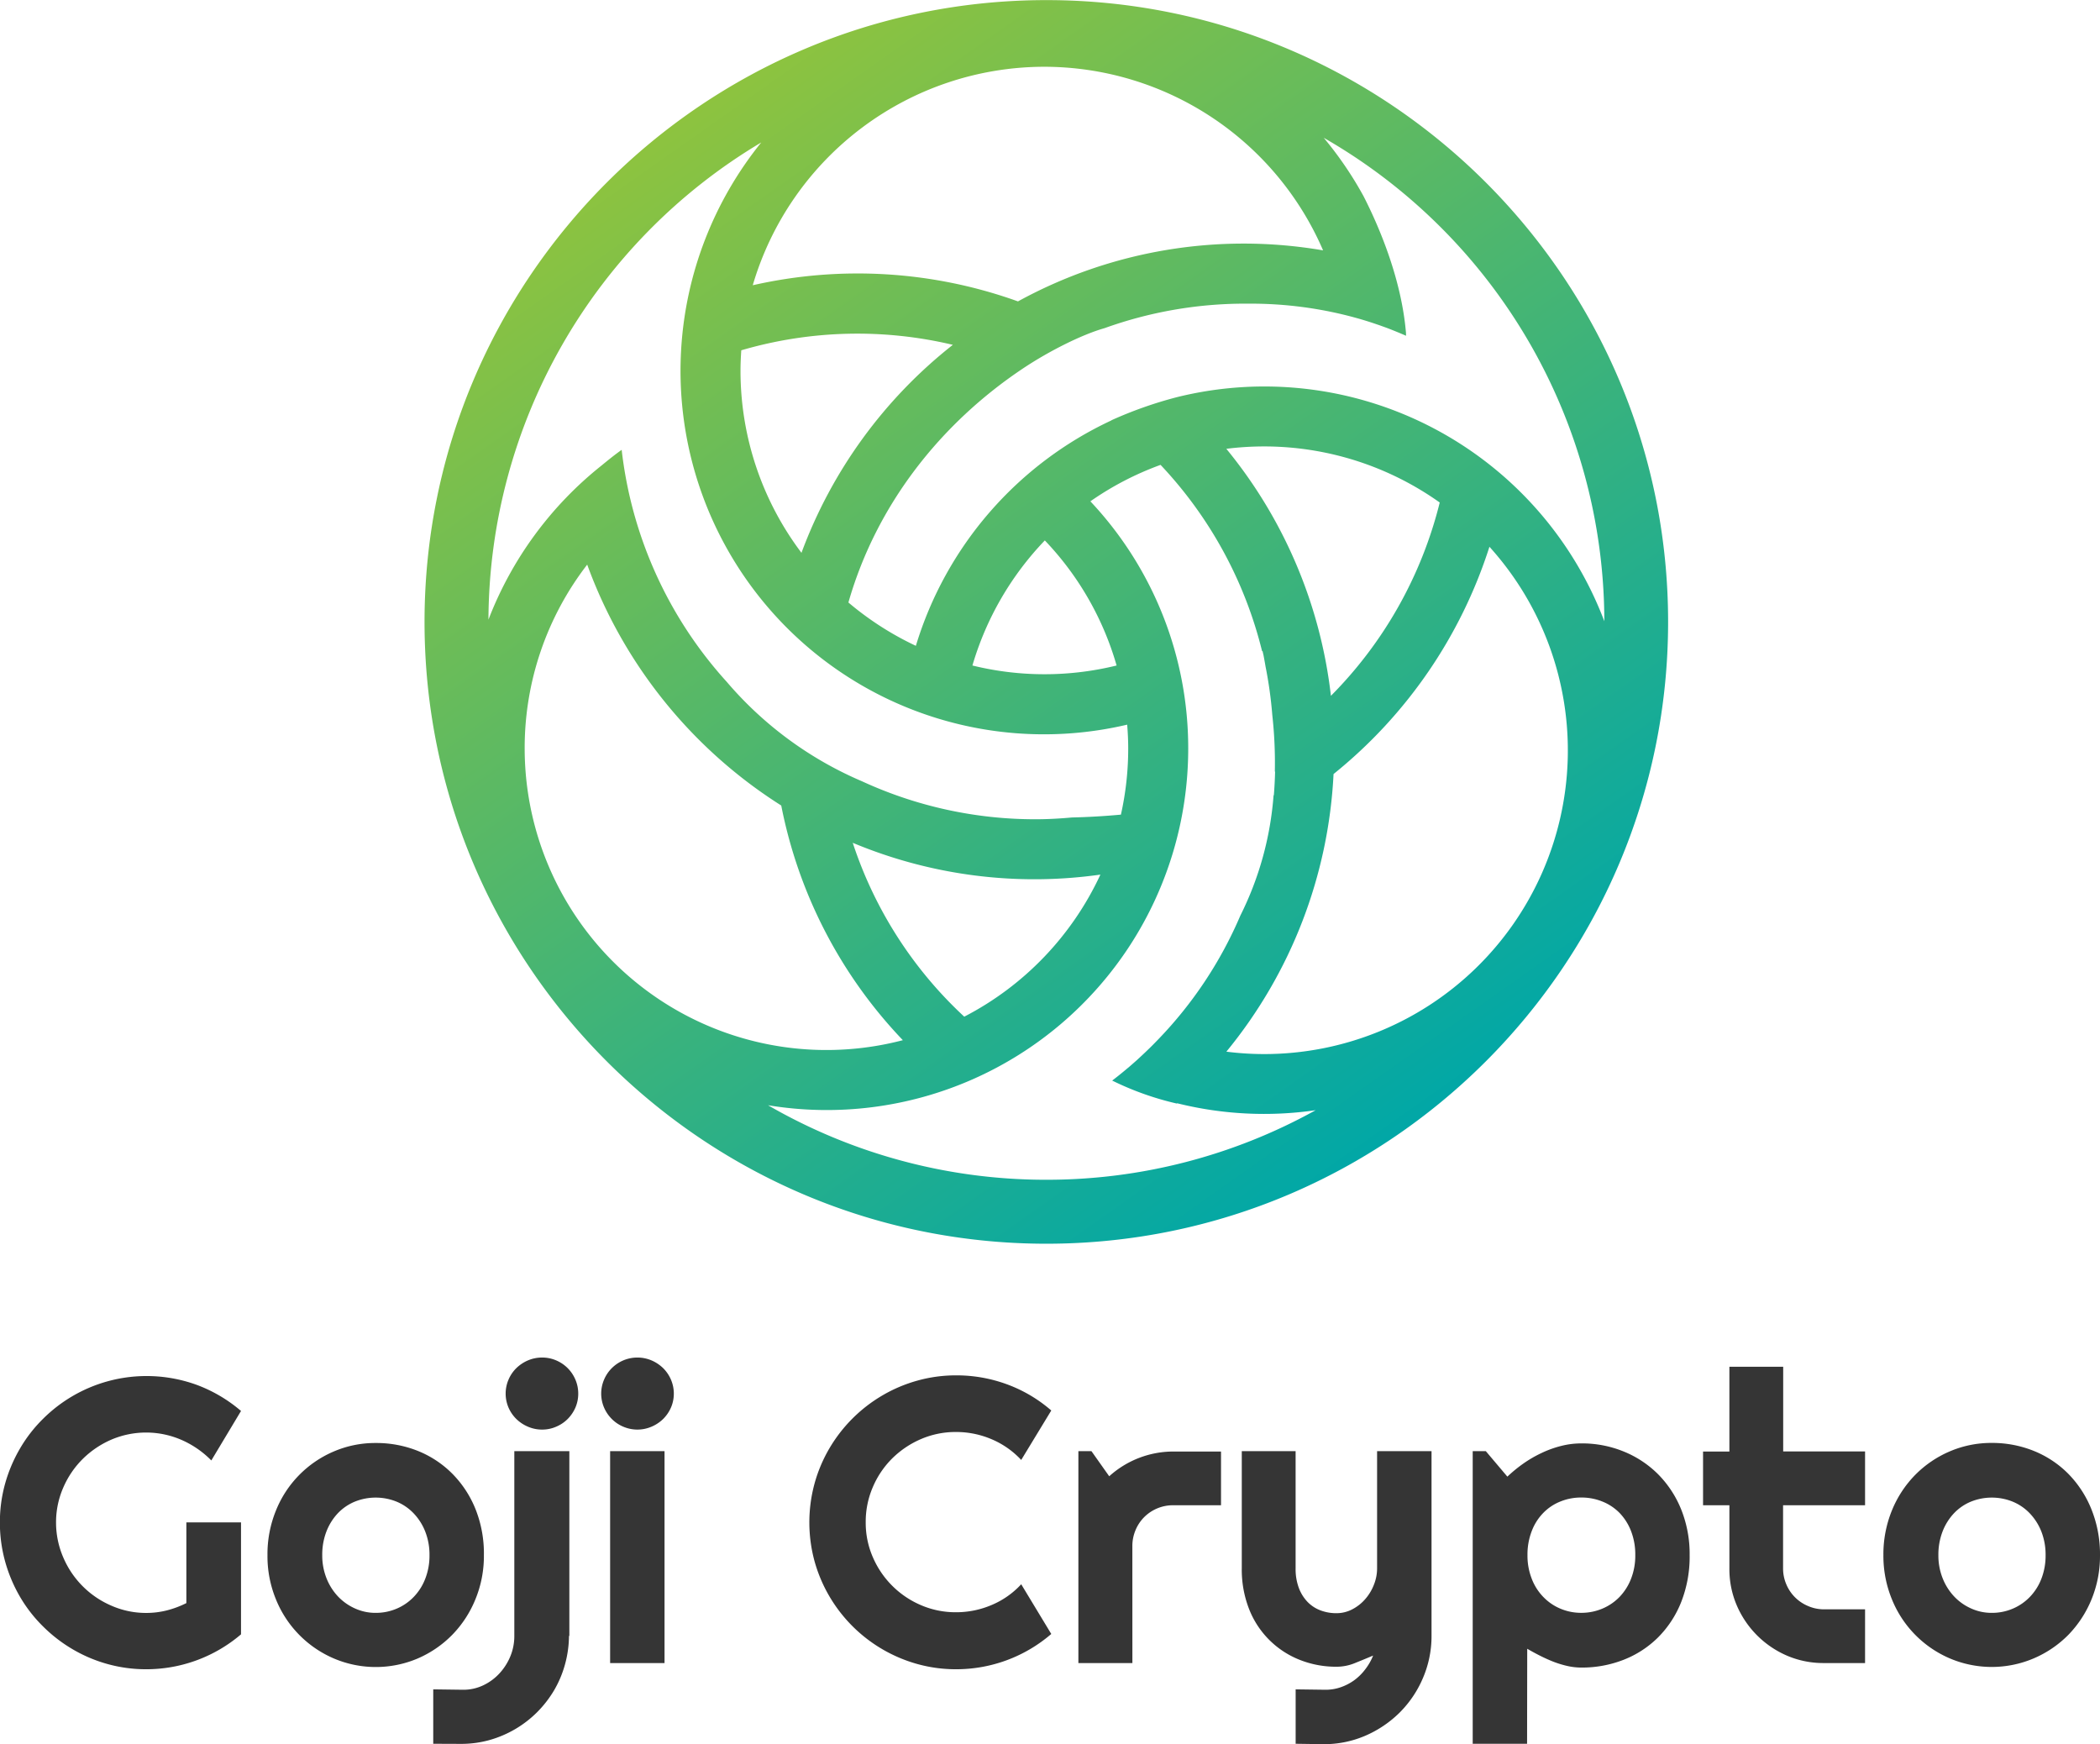 <svg id="Layer_1" data-name="Layer 1" xmlns="http://www.w3.org/2000/svg" xmlns:xlink="http://www.w3.org/1999/xlink" viewBox="0 0 576.28 478.59"><defs><style>.cls-1{fill:url(#linear-gradient);}.cls-2{fill:#353535;}</style><linearGradient id="linear-gradient" x1="200.7" y1="91.18" x2="398.65" y2="372" gradientUnits="userSpaceOnUse"><stop offset="0" stop-color="#8dc33f"/><stop offset="1" stop-color="#00a7a7"/></linearGradient></defs><path class="cls-1" d="M299,60c-94.09,0-170.64,76.55-170.64,170.63S204.89,401.24,299,401.24,469.62,324.69,469.62,230.6,393.07,60,299,60Zm17.87,115.32a100.34,100.34,0,0,0-53.68,61.86,83.85,83.85,0,0,1-18.51-11.89c7.67-26.82,25.3-49.15,48-64.28,7.11-4.73,16.06-9.23,22.3-11a113.92,113.92,0,0,1,38.3-6.72l1.74,0a108.76,108.76,0,0,1,25.46,3c.87.21,1.74.43,2.63.67l.37.1c2,.54,4,1.15,6,1.84l1,.34,2,.72q2.61,1,5.23,2.14c0-.17,0-.34-.05-.51l.05,0c-1.2-15.2-7.62-29.88-11.68-37.81a99.75,99.75,0,0,0-10.91-16,153.18,153.18,0,0,1,77,132.66,99.77,99.77,0,0,0-117.22-61.51A111.89,111.89,0,0,0,316.85,175.29Zm90.07,22.58a114.3,114.3,0,0,1-29.85,53,130.21,130.21,0,0,0-28.7-67.78,83.14,83.14,0,0,1,58.55,14.73ZM298.58,208.26a82.67,82.67,0,0,1,19.7,34.32,82.92,82.92,0,0,1-39.57,0A83.45,83.45,0,0,1,298.58,208.26Zm-66.78,3.4a82.86,82.86,0,0,1-16.73-50c0-1.87.09-3.73.21-5.57a113.34,113.34,0,0,1,58.06-1.5A130,130,0,0,0,231.8,211.66ZM298.43,78.29a83.42,83.42,0,0,1,76.51,50.38,128.81,128.81,0,0,0-83.73,14,130.06,130.06,0,0,0-72.78-4.43A83.48,83.48,0,0,1,298.43,78.29ZM220.76,99.06A99.73,99.73,0,0,0,321.18,258.81c.17,2.14.28,4.3.28,6.48a82.76,82.76,0,0,1-2,18.21c-4.63.43-9.1.68-13.43.78-3.31.3-6.65.49-10,.49a113.47,113.47,0,0,1-47.64-10.43,100.69,100.69,0,0,1-37.1-27.28,113.92,113.92,0,0,1-28.83-63.66c-2,1.42-3.79,2.88-5.57,4.34A99.81,99.81,0,0,0,145.9,230,153.15,153.15,0,0,1,220.76,99.06Zm93.08,200.88a83.4,83.4,0,0,1-37.37,39,113.14,113.14,0,0,1-30.6-47.71,129.15,129.15,0,0,0,68,8.72Zm-158-34.65A82.32,82.32,0,0,1,173,214.9,131.47,131.47,0,0,0,226.25,281a129,129,0,0,0,33.37,64.39,82.81,82.81,0,0,1-103.78-80.11ZM299,383.69a152.2,152.2,0,0,1-76.38-20.45,99.18,99.18,0,0,0,115.31-97.95,98.81,98.81,0,0,0-26.85-67.76,83,83,0,0,1,19.26-10,114.16,114.16,0,0,1,27.87,51.16l.11-.11c.09.37.17.76.27,1.17.19,1,.39,2.08.56,3.11A114.35,114.35,0,0,1,361,256.15a119.21,119.21,0,0,1,.7,15.54h.07c-.05,2.13-.17,4.3-.34,6.5l-.08,0a88.3,88.3,0,0,1-9.11,33,112.45,112.45,0,0,1-22.5,33.94l-.67.69c-.77.8-1.52,1.55-2.28,2.27l-.6.58c-.66.63-1.31,1.23-1.94,1.81l-.42.39c-.75.67-1.48,1.3-2.18,1.91l-.44.36c-1.51,1.28-2.92,2.4-4.18,3.36l.1,0a81.18,81.18,0,0,0,17.68,6.28l.09-.08a98.58,98.58,0,0,0,38,1.9A152.09,152.09,0,0,1,299,383.69Zm59.77-34.49a82.73,82.73,0,0,1-10.37-.66,130.15,130.15,0,0,0,29.41-76.18A131.33,131.33,0,0,0,420.59,210a83.32,83.32,0,0,1-61.84,139.2Z" transform="translate(-11.86 -59.97)"/><path class="cls-2" d="M78,508.42A40,40,0,0,1,52,518a39.31,39.31,0,0,1-10.67-1.44,39.76,39.76,0,0,1-9.58-4.07,40.67,40.67,0,0,1-8.14-6.3,39.07,39.07,0,0,1-6.3-8.14,41,41,0,0,1-4.05-9.64,39.9,39.9,0,0,1-1.43-10.69,39.37,39.37,0,0,1,1.43-10.64,40.87,40.87,0,0,1,4.05-9.58,38.87,38.87,0,0,1,6.3-8.15A40.29,40.29,0,0,1,41.36,439a40.31,40.31,0,0,1,24.57,1A40.19,40.19,0,0,1,78,447.13l-8.15,13.58a26.07,26.07,0,0,0-8.14-5.62,24.34,24.34,0,0,0-19.3-.09,25.64,25.64,0,0,0-7.85,5.3,25.1,25.1,0,0,0-5.32,7.81,23.77,23.77,0,0,0-2,9.59,24.11,24.11,0,0,0,2,9.66,25.08,25.08,0,0,0,13.17,13.19,23.56,23.56,0,0,0,9.58,2,23.08,23.08,0,0,0,5.71-.71A26.75,26.75,0,0,0,63,499.85V477.7H78Z" transform="translate(-11.86 -59.97)"/><path class="cls-2" d="M144.65,486.71a31.18,31.18,0,0,1-2.34,12.13,30.26,30.26,0,0,1-6.35,9.72,29.79,29.79,0,0,1-9.41,6.46,29.4,29.4,0,0,1-23.13,0,29.75,29.75,0,0,1-15.83-16.18,31.17,31.17,0,0,1-2.33-12.13,31.7,31.7,0,0,1,2.33-12.27,29.57,29.57,0,0,1,15.83-16.18A28.84,28.84,0,0,1,115,455.92a30.62,30.62,0,0,1,11.6,2.2,28.12,28.12,0,0,1,9.41,6.25,29.31,29.31,0,0,1,6.35,9.72A32.8,32.8,0,0,1,144.65,486.71Zm-14.93,0a17.24,17.24,0,0,0-1.17-6.49,15.28,15.28,0,0,0-3.18-5,13.67,13.67,0,0,0-4.69-3.21,15.32,15.32,0,0,0-11.45,0,13.63,13.63,0,0,0-4.68,3.21,15.3,15.3,0,0,0-3.12,5,17.65,17.65,0,0,0-1.14,6.49,16.85,16.85,0,0,0,1.14,6.25,15.58,15.58,0,0,0,3.12,5,14.57,14.57,0,0,0,4.68,3.34,13.58,13.58,0,0,0,5.72,1.23,14.51,14.51,0,0,0,5.73-1.14,14.1,14.1,0,0,0,4.69-3.21,14.77,14.77,0,0,0,3.18-5A17.27,17.27,0,0,0,129.72,486.71Z" transform="translate(-11.86 -59.97)"/><path class="cls-2" d="M130.75,538.45V523.52l8.2.11a12.62,12.62,0,0,0,5.54-1.23,14.43,14.43,0,0,0,4.42-3.25,15.74,15.74,0,0,0,3-4.7,14.54,14.54,0,0,0,1.09-5.59V458.15H168.1v50.71H168a30.21,30.21,0,0,1-1.11,7.87,29.38,29.38,0,0,1-3,7.09,30.61,30.61,0,0,1-4.67,6,30,30,0,0,1-13,7.6,28.82,28.82,0,0,1-7.85,1.06Zm39.79-96.09a9.57,9.57,0,0,1-.78,3.85,10.26,10.26,0,0,1-2.12,3.12,9.91,9.91,0,0,1-3.14,2.11,9.51,9.51,0,0,1-3.84.8,9.69,9.69,0,0,1-3.93-.8,10.33,10.33,0,0,1-3.18-2.11,10,10,0,0,1-2.14-3.12,9.73,9.73,0,0,1,0-7.68,9.76,9.76,0,0,1,2.14-3.15,10.54,10.54,0,0,1,3.18-2.12,9.85,9.85,0,0,1,3.93-.79,9.67,9.67,0,0,1,3.84.79,9.92,9.92,0,0,1,5.26,5.27A9.65,9.65,0,0,1,170.54,442.36Z" transform="translate(-11.86 -59.97)"/><path class="cls-2" d="M196.77,442.36a9.57,9.57,0,0,1-.79,3.85,10.14,10.14,0,0,1-2.14,3.12,10.33,10.33,0,0,1-3.18,2.11,9.83,9.83,0,0,1-7.77,0,9.8,9.8,0,0,1-3.14-2.11,10.08,10.08,0,0,1-2.12-3.12,9.73,9.73,0,0,1,0-7.68,9.87,9.87,0,0,1,2.12-3.15,10,10,0,0,1,3.14-2.12,9.95,9.95,0,0,1,7.77,0,10.54,10.54,0,0,1,3.18,2.12,9.93,9.93,0,0,1,2.14,3.15A9.65,9.65,0,0,1,196.77,442.36Zm-2.55,73.94H179.29V458.15h14.93Z" transform="translate(-11.86 -59.97)"/><path class="cls-2" d="M300.35,508.32A39.92,39.92,0,0,1,274.24,518a39.31,39.31,0,0,1-10.67-1.44,40.57,40.57,0,0,1-28.18-28.18,40.56,40.56,0,0,1,0-21.35,40.12,40.12,0,0,1,4.08-9.65A40.78,40.78,0,0,1,254,442.87a40.31,40.31,0,0,1,9.61-4.07,39.31,39.31,0,0,1,10.67-1.44,40.12,40.12,0,0,1,13.95,2.47A39,39,0,0,1,300.35,447l-8.25,13.57a23.61,23.61,0,0,0-8.09-5.67,24.77,24.77,0,0,0-9.77-2,24,24,0,0,0-9.66,1.95,25.53,25.53,0,0,0-7.88,5.3,24.75,24.75,0,0,0-5.32,7.87,23.94,23.94,0,0,0-1.95,9.64,23.55,23.55,0,0,0,1.95,9.58,25.05,25.05,0,0,0,13.2,13.17,24,24,0,0,0,9.66,1.95,24.77,24.77,0,0,0,9.77-2,23.23,23.23,0,0,0,8.09-5.68Z" transform="translate(-11.86 -59.97)"/><path class="cls-2" d="M322.61,516.3H307.79V458.15h3.58l4.88,6.9a26.29,26.29,0,0,1,17.6-6.79h13.08V473H333.85a11.18,11.18,0,0,0-8,3.26,11,11,0,0,0-2.38,3.58,11.18,11.18,0,0,0-.87,4.4Z" transform="translate(-11.86 -59.97)"/><path class="cls-2" d="M367.41,538.45V523.52l8.24.11a12.53,12.53,0,0,0,4.18-.71,14.36,14.36,0,0,0,3.72-1.95,14.56,14.56,0,0,0,3-3,15.57,15.57,0,0,0,2.12-3.72c-1.63.69-3.28,1.37-5,2.06a13.26,13.26,0,0,1-5.07,1,26.92,26.92,0,0,1-10.1-1.9,24.58,24.58,0,0,1-13.87-13.93,29.72,29.72,0,0,1-2-11.26V458.15h14.77V490.3a14.87,14.87,0,0,0,.89,5.4,11.17,11.17,0,0,0,2.41,3.85,9.73,9.73,0,0,0,3.56,2.31,12.28,12.28,0,0,0,4.37.76,9.25,9.25,0,0,0,4.31-1.06,12,12,0,0,0,3.56-2.8,13.13,13.13,0,0,0,2.38-3.94,12,12,0,0,0,.88-4.52V458.15H404.7V509a29.1,29.1,0,0,1-2.4,11.51,29.87,29.87,0,0,1-6.36,9.39,30.59,30.59,0,0,1-9.43,6.35A28.51,28.51,0,0,1,375,538.56Z" transform="translate(-11.86 -59.97)"/><path class="cls-2" d="M430.92,538.45H416v-80.3h3.59l5.92,7a39.31,39.31,0,0,1,4.39-3.59,33.18,33.18,0,0,1,5-2.9,28.69,28.69,0,0,1,5.35-1.93,22.46,22.46,0,0,1,5.58-.7,30.2,30.2,0,0,1,11.54,2.2,28.44,28.44,0,0,1,9.45,6.21,29.25,29.25,0,0,1,6.38,9.69,32.87,32.87,0,0,1,2.33,12.57,34,34,0,0,1-2.33,12.89,28.68,28.68,0,0,1-6.38,9.72,27.73,27.73,0,0,1-9.45,6.11,31.34,31.34,0,0,1-11.54,2.12,17.62,17.62,0,0,1-3.88-.44,27.66,27.66,0,0,1-3.8-1.16c-1.24-.49-2.48-1.05-3.69-1.66s-2.38-1.25-3.5-1.9Zm29.69-51.74a17.71,17.71,0,0,0-1.16-6.62,14.87,14.87,0,0,0-3.17-5,13.74,13.74,0,0,0-4.73-3.12,15.25,15.25,0,0,0-5.76-1.09,15,15,0,0,0-5.72,1.09,13.48,13.48,0,0,0-4.69,3.12,14.44,14.44,0,0,0-3.18,5,17.71,17.71,0,0,0-1.17,6.62,17.27,17.27,0,0,0,1.17,6.46,14.62,14.62,0,0,0,3.18,5,14,14,0,0,0,4.69,3.21,14.5,14.5,0,0,0,5.72,1.14,14.73,14.73,0,0,0,5.76-1.14,14.27,14.27,0,0,0,4.73-3.21,15.06,15.06,0,0,0,3.17-5A17.27,17.27,0,0,0,460.61,486.71Z" transform="translate(-11.86 -59.97)"/><path class="cls-2" d="M512.4,516.3a25.3,25.3,0,0,1-10.09-2,26.3,26.3,0,0,1-13.87-13.88,25.16,25.16,0,0,1-2-10.09V473h-7.23V458.26h7.23V435h14.76v23.23h22.47V473H501.17V490.3a11,11,0,0,0,.87,4.36,11.1,11.1,0,0,0,6,6,10.88,10.88,0,0,0,4.39.9h11.24V516.3Z" transform="translate(-11.86 -59.97)"/><path class="cls-2" d="M588.14,486.71a31.36,31.36,0,0,1-2.33,12.13,30.6,30.6,0,0,1-6.35,9.72A29.83,29.83,0,0,1,570,515a29.4,29.4,0,0,1-23.13,0,29.75,29.75,0,0,1-15.83-16.18,31.36,31.36,0,0,1-2.34-12.13,31.89,31.89,0,0,1,2.34-12.27,30.1,30.1,0,0,1,6.38-9.74,29.69,29.69,0,0,1,9.45-6.44,28.89,28.89,0,0,1,11.54-2.34,30.54,30.54,0,0,1,11.59,2.2,28.16,28.16,0,0,1,9.42,6.25,29.63,29.63,0,0,1,6.35,9.72A33,33,0,0,1,588.14,486.71Zm-14.93,0a17.44,17.44,0,0,0-1.16-6.49,15.44,15.44,0,0,0-3.18-5,13.71,13.71,0,0,0-4.7-3.21,15.32,15.32,0,0,0-11.45,0,13.5,13.5,0,0,0-4.67,3.21,15.3,15.3,0,0,0-3.12,5,17.65,17.65,0,0,0-1.14,6.49,16.85,16.85,0,0,0,1.14,6.25,15.58,15.58,0,0,0,3.12,5,14.42,14.42,0,0,0,4.67,3.34,13.59,13.59,0,0,0,5.73,1.23,14.5,14.5,0,0,0,5.72-1.14,14.14,14.14,0,0,0,4.7-3.21,14.92,14.92,0,0,0,3.18-5A17.47,17.47,0,0,0,573.21,486.71Z" transform="translate(-11.86 -59.97)"/></svg>